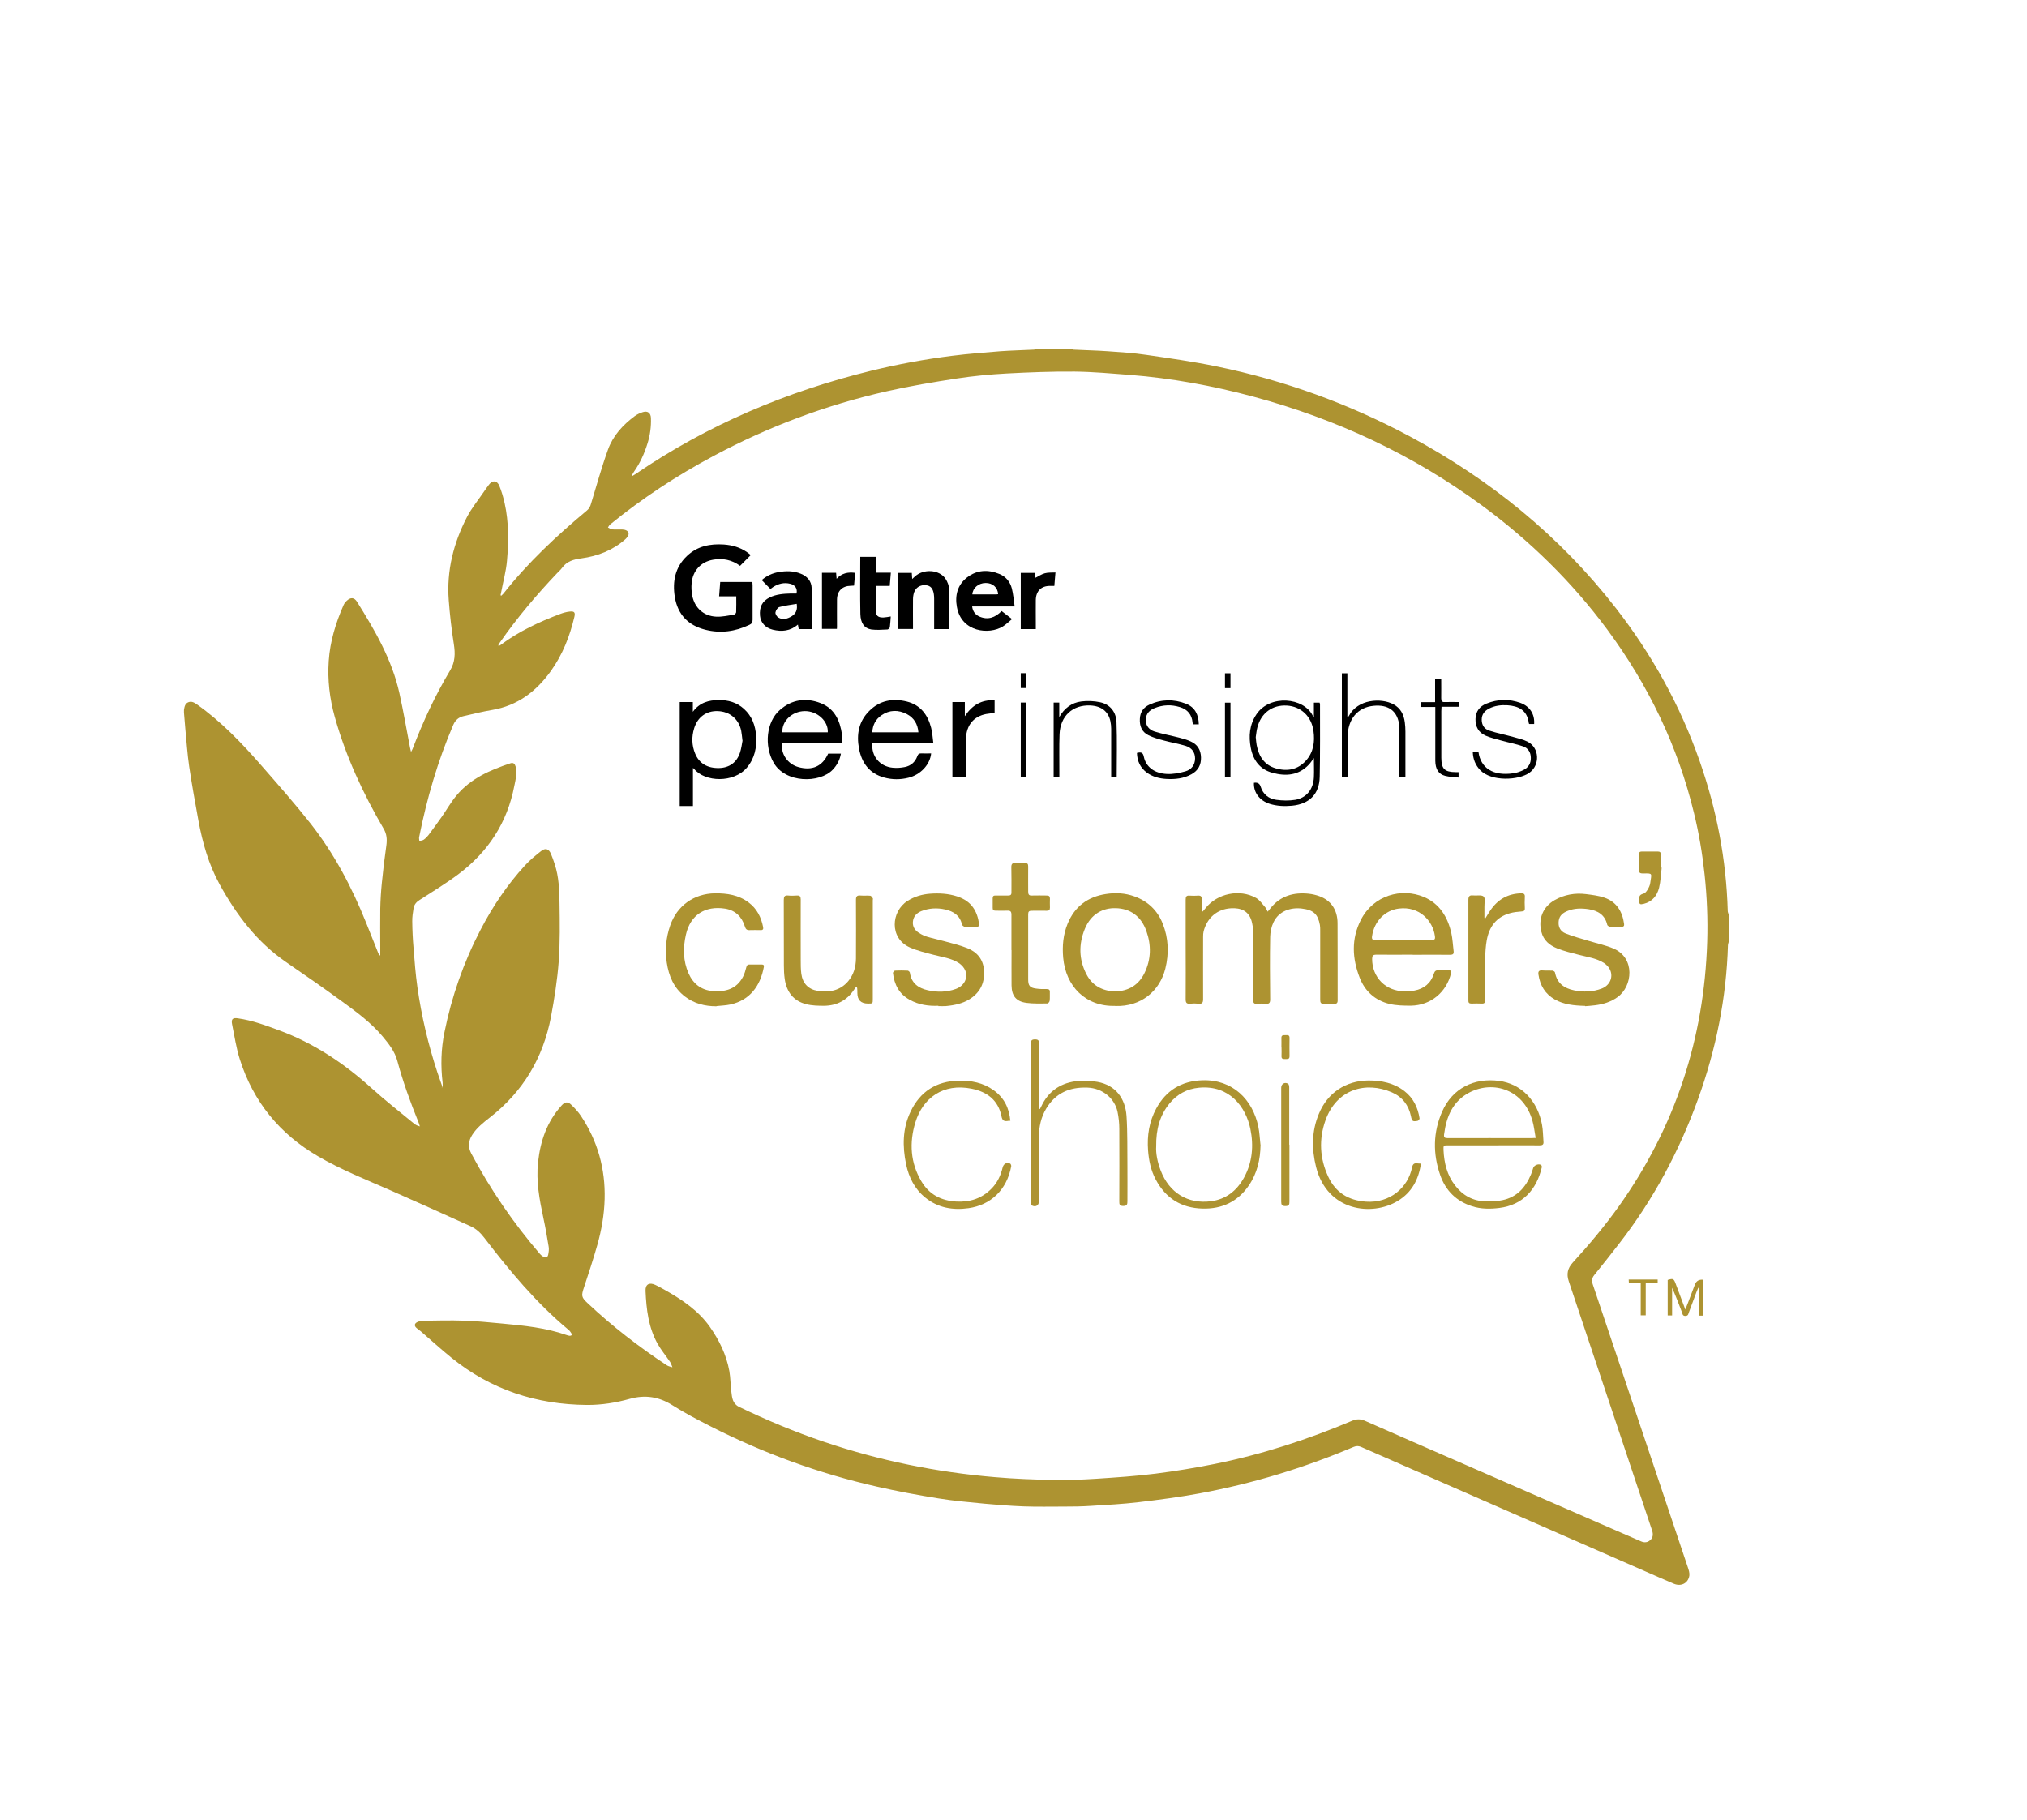 <svg xmlns="http://www.w3.org/2000/svg" id="a" viewBox="0 0 2021.9 1815.7"><defs><style>.b{fill:#ad9331;}</style></defs><path class="b" d="m1724.5,939.1c-.3,1.2-.8,2.4-.9,3.7-1.5,52.8-11.9,104-29.8,153.6-18.8,52.2-44.8,100.6-78.9,144.5-8.1,10.5-16.4,20.9-24.7,31.2-2.4,3-2.6,5.8-1.4,9.3,15.9,47.1,31.7,94.2,47.5,141.3,15.8,47,31.6,93.9,47.3,140.9.9,2.7,1.9,5.7,1.5,8.3-1.2,7.6-8.2,11.1-15.4,8.1-9.5-4-18.9-8.2-28.3-12.3-66.7-29.2-133.4-58.4-200.1-87.6-27.7-12.1-55.4-24.2-83.1-36.4-2.6-1.2-5-1.5-7.8-.3-49.6,21-100.8,36.6-153.7,46.4-20.1,3.7-40.5,6.4-60.9,8.8-15.9,1.9-31.9,2.7-47.8,3.7-8.8.6-17.7.7-26.5.7-13.5,0-27,.3-40.5-.2-13-.5-26-1.5-38.9-2.7-15.4-1.5-30.9-2.8-46.2-5.3-20.5-3.3-40.9-7.1-61.1-11.7-58.2-13.2-113.8-33.5-166.9-60.6-12.7-6.5-25.3-13.1-37.3-20.7-13.5-8.5-27.2-10.5-42.4-6.3-13.9,3.9-28.2,6.2-42.7,6.1-50.5-.4-95.9-15.2-135.3-47.2-10.4-8.4-20.3-17.5-30.4-26.2-1.3-1.1-2.7-2-4-3.1-2.9-2.3-2.6-4.8.7-6.3,1.4-.6,3-1.2,4.5-1.2,14.1-.2,28.2-.6,42.2-.1,12.6.4,25.2,1.8,37.8,2.9,21.7,2,43.5,4.2,64.3,11.5.9.3,1.8.6,2.8.7,2,.1,2.7-.9,1.7-2.7-.8-1.3-1.8-2.6-3-3.5-32-26.7-58.4-58.5-83.6-91.4-3.8-5-8.1-9.1-13.8-11.7-26.3-11.9-52.7-23.8-79.2-35.5-24.6-10.8-49.7-20.7-73-34.3-38.3-22.3-64.6-54.5-78-96.8-3.6-11.3-5.3-23.2-7.7-34.9-1-5.1.6-6.7,5.8-5.9,14.3,2,27.7,7,41.2,12,34.8,12.9,65,33.1,92.4,57.9,13.6,12.3,28,23.5,42.2,35.2,1.5,1.2,3.3,2.1,5.7,2.7-.5-1.5-.9-3.1-1.5-4.5-8.1-19.9-15.4-40.1-21-60.9-2.5-9.4-8.5-17-14.7-24.4-11.5-13.7-25.8-24.2-40.1-34.6-18.4-13.5-37.2-26.5-56-39.4-29.1-20-49.7-47.2-66.5-77.8-11-20-17-41.5-21.1-63.6-3.3-17.9-6.5-35.9-9.2-53.9-1.8-12.3-2.6-24.7-3.8-37-.5-5.6-.9-11.2-1.4-16.8,0-.8,0-1.7,0-2.5.5-3.1,1-6.4,4.3-7.7,3.2-1.3,5.9.2,8.6,2.1,24.2,17.1,44.6,38.4,64,60.6,16.8,19.2,33.6,38.3,49.4,58.3,23.6,30.1,41.3,63.7,55.5,99.2,4.1,10.1,8,20.2,12.1,30.3.3.8.8,1.6,1.9,2.2,0-2.8,0-5.5,0-8.3,0-12.8-.2-25.5,0-38.3.2-8.7.7-17.4,1.6-26.1,1.2-12.4,2.7-24.9,4.5-37.3.8-5.9.4-11.2-2.7-16.5-20.6-35.3-37.8-72.2-48.8-111.7-5.1-18.2-7.3-36.8-6-55.7,1.3-19.5,7-38,14.8-55.8.7-1.6,1.9-3.1,3.2-4.3,3.9-3.6,7.4-3.4,10.2,1,17.9,28.6,34.9,57.8,42.3,91.2,4,18,7.1,36.3,10.6,54.4.2,1.1.5,2.2,1,4.2.8-1.6,1.3-2.3,1.6-3.1,10.3-27.1,22.5-53.3,37.4-78.2,5-8.3,5.2-16.8,3.7-26.2-2.3-14.6-4-29.3-5.1-44-2.2-29.3,4.8-56.9,18.2-82.8,4.6-8.9,11.2-16.9,16.9-25.3,1.5-2.3,3.2-4.5,4.8-6.7,3.5-4.9,8.3-4.8,10.6.9,2.3,5.6,4,11.5,5.3,17.4,4.2,19,4,38.2,2.3,57.4-.9,10.4-3.8,20.6-5.7,30.9-.2,1.1-.4,2.3-.7,3.4.2.2.5.3.7.5.8-.8,1.6-1.4,2.3-2.3,24.4-30.9,52.9-57.5,83-82.6,2.4-2,3.5-4.2,4.3-7.1,5.5-18,10.5-36.2,16.9-53.9,5-13.8,14.8-24.5,26.5-33.2,2.4-1.8,5.4-3.2,8.3-4.1,4.7-1.5,7.8.9,8,5.8.3,8.7-.8,17.1-3.4,25.4-3.1,10-7.3,19.4-13.4,28.1-.7,1-1.2,2-1.8,3.1,0,.2,0,.4.1,1.3,1.1-.7,2.1-1.2,3-1.8,72-49.2,151-82.5,235.4-103.2,26.7-6.5,53.6-11.5,80.9-14.9,15.8-2,31.8-3.2,47.7-4.5,11.1-.8,22.2-1,33.3-1.6,1.1,0,2.2-.6,3.3-.9,11.2,0,22.5,0,33.7,0,1,.3,1.9.8,2.9.9,11.3.6,22.7.8,34,1.6,12.8.9,25.7,1.7,38.4,3.6,23.6,3.4,47.2,6.8,70.5,11.6,67.4,13.9,131.6,37.2,192.3,69.7,80.2,43,149.5,99.2,205.5,171.2,36,46.3,64.2,97,83.6,152.5,17,48.5,26.7,98.5,28.1,149.9,0,1.1.6,2.2.9,3.3v26.6Zm-1284.1,145.7c.4,0,.8-.1,1.1-.2,0-1.5.2-3,0-4.5-2-16.8-1.6-33.5,1.8-50.2,7.2-35.7,19.1-69.8,35.9-102.1,12.1-23.3,26.7-45.1,44.5-64.5,4.8-5.2,10.4-9.9,16.1-14.3,4.2-3.3,7.6-2.2,9.7,2.7,1.5,3.4,2.6,6.9,3.8,10.4,4.2,12.7,4.6,25.9,4.8,38.9.3,19.4.6,38.8-.8,58.1-1.4,18.5-4.3,37-7.7,55.2-7.8,41-27.9,74.8-61.1,100.6-6.5,5.1-13,10.2-17.5,17.3-3.8,6-4.4,12.1-.9,18.6,19.1,36,42,69.3,68.5,100.2.9,1.1,2.1,2,3.3,2.7,2.4,1.4,4.3.8,4.9-2,.5-2.5.9-5.3.5-7.8-1.6-9.6-3.2-19.3-5.3-28.8-3.9-18.4-7.4-36.7-5.3-55.7,2.3-21.2,8.9-40.5,23.5-56.6,3.3-3.7,6.2-4.1,9.7-.6,3.5,3.4,6.9,7,9.6,11.1,16.7,25.1,24.4,52.8,23.6,82.9-.4,15.6-3.1,30.9-7.3,45.8-4,14.1-8.6,28.1-13.2,42-2.9,8.7-2.9,10.1,3.8,16.3,24.4,22.9,50.8,43.3,78.7,61.7,1.6,1.1,3.7,1.4,5.6,2-.8-1.9-1.3-3.9-2.5-5.6-4-5.9-8.7-11.5-12.2-17.7-9.2-16.4-11.3-34.5-12.1-52.9-.3-6.5,3.7-8.8,9.7-6,3.9,1.8,7.6,4,11.4,6.1,16.4,9.4,31.9,20,43,35.7,9.4,13.4,16.6,28,19.5,44.2,1.2,6.8,1.1,13.8,2,20.6.7,5.9,1.1,11.8,7.7,15.1,27.6,13.3,55.8,25.1,84.8,34.9,55.3,18.7,112.1,30.3,170.3,35.2,19.4,1.7,38.9,2.4,58.3,2.8,14.3.3,28.7-.3,43-1.2,19.7-1.3,39.5-2.6,59.2-5.1,19.6-2.5,39.2-5.7,58.6-9.6,47.3-9.5,93-24.4,137.5-43.2,4.3-1.8,8.1-1.8,12.4,0,15.3,6.8,30.6,13.5,46,20.2,63.3,27.6,126.6,55.3,189.9,82.9,13.3,5.8,26.5,11.6,39.8,17.3,3.2,1.4,6.3,1.2,9-1.2,2.8-2.4,3.1-5.5,2.2-8.9-.2-.8-.5-1.6-.8-2.4-27.5-82.4-55-164.7-82.6-247.1-2.4-7.1-1.1-12.9,3.9-18.4,16.5-18,32.1-36.7,46.3-56.6,56-78.9,84.9-166.9,87.9-263.5.7-22.5-.2-44.9-2.6-67.3-2.2-20.5-5.6-40.9-10.5-60.9-16.2-67.3-45.8-128.3-86.9-183.8-35.1-47.3-76.8-88.1-124.2-123-69.2-51-145.7-86.6-228.5-108.9-40.4-10.9-81.4-18.4-123.1-21.7-18.3-1.4-36.7-3.1-55-3.3-22.7-.2-45.4.7-68,1.9-16.6.9-33.3,2.5-49.8,5-23.3,3.6-46.6,7.5-69.6,12.7-60.7,13.7-118.5,35.4-173.4,64.8-36.4,19.5-70.7,42-102.7,68.1-.9.8-1.5,2-2.2,3,1.3.6,2.6,1.7,3.9,1.9,3.3.3,6.7,0,10,.1,3,.1,6.3.9,6.7,4.1.2,1.7-1.7,4.3-3.3,5.7-12.5,11-27.4,16.8-43.7,19-7.7,1-14.7,2.9-19.5,9.7-1.4,1.9-3.3,3.5-4.9,5.2-20.6,21.7-39.9,44.5-57,69.1-.7.9-1.1,2-1.7,3,1.2.2,1.7,0,2.2-.4,18.3-13.7,38.7-23.2,59.9-31.2,3-1.1,6.2-2,9.3-2.3,4.6-.5,5.7.9,4.6,5.4-4.6,19.4-11.7,37.5-23.4,53.9-14.7,20.5-33.3,34.6-58.7,38.9-9.5,1.6-18.9,3.9-28.3,6.1-4.9,1.1-8.3,3.9-10.4,8.8-15.5,36-26.3,73.4-34,111.8-.3,1.3.1,2.6.2,4,1.5-.4,3.3-.5,4.5-1.4,1.7-1.2,3.3-2.8,4.6-4.5,4.5-6,8.9-12.1,13.3-18.3,5-7.2,9.3-14.9,14.9-21.5,14-16.8,33.4-25.1,53.5-31.8,3.1-1,4.4.5,5.2,3.2,1.8,6.6,0,13-1.3,19.4-7,36.6-26.1,65.7-55.6,87.9-12.5,9.4-26,17.5-39.1,26-3.2,2-5.2,4.6-5.8,8.2-.7,4.3-1.4,8.8-1.3,13.1.1,8.8.5,17.7,1.3,26.5,1,13,2,25.9,3.8,38.8,4.1,29,10.8,57.4,20,85.3,1.6,4.8,3.3,9.6,5,14.4Z"></path><path class="b" d="m1667.9,1312.3h-4.4c0-11.9,0-23.7,0-35.4,5.3-1.7,6.1-1.3,7.9,3.6,3.1,8.4,6.3,16.7,9.7,25.9,1.1-2.8,2-5,2.8-7.1,2.3-5.9,4.5-11.8,6.7-17.7q2.1-5.6,8.4-4.9v35.8h-4.1v-27.6c-.3,0-.6-.1-.9-.2-.6,1.4-1.2,2.9-1.8,4.3-2.5,6.6-4.9,13.2-7.4,19.8-.7,1.7-.6,4-3.7,4-2.9,0-2.8-2.2-3.4-3.8-3.1-8.1-6.2-16.3-9.8-24.3v27.9Z"></path><path class="b" d="m1653.5,1276.5v3.6h-11.9v32.1h-5v-32.1h-11.8c0-1.3-.1-2.3-.2-3.6h28.8Z"></path><path class="b" d="m1199.8,909.3c.9-1.1,1.9-2.3,2.8-3.4,11.7-14.6,33.9-19.3,50.3-10.1,3.7,2.1,6.4,6.2,9.3,9.5.9,1,1.3,2.5,2.3,4.2,1.1-1.4,1.9-2.3,2.7-3.3,9.9-12.5,23.2-16.2,38.3-14.6,3.5.4,7.1,1.2,10.4,2.4,11.7,4.2,18.2,13.6,18.3,26.8.2,25.7,0,51.4.1,77.2,0,2.7-1,3.6-3.6,3.4-3.3-.2-6.7-.2-10,0-3.1.2-3.8-1.1-3.8-4,0-23,0-45.9,0-68.9,0-1.9,0-3.9-.3-5.7-2-10.7-6.2-15-18-16.4-11.2-1.4-23,2.5-28.3,13.7-2.1,4.4-3.2,9.6-3.3,14.5-.4,20.8-.2,41.6,0,62.4,0,3.5-1,4.7-4.5,4.4-3-.3-6-.2-9,0-2.5.1-3.4-.8-3.3-3.3.1-7.9,0-15.8,0-23.7,0-14,0-28,0-42,0-3.8-.4-7.6-1.2-11.4-2.5-12.4-11.4-15.5-21.1-14.9-13.9.8-23.8,9.6-27.3,23-.4,1.7-.5,3.5-.5,5.3,0,20.8-.1,41.6,0,62.4,0,3.7-1.1,4.9-4.7,4.5-2.7-.3-5.5-.3-8.2,0-3.4.3-4.5-.8-4.5-4.3.2-17.8,0-35.6,0-53.5s0-30.6,0-45.9c0-3.1.7-4.4,4-4.1,2.7.2,5.5.2,8.2,0,2.8-.2,3.9.7,3.8,3.6-.2,3.9,0,7.8,0,11.8.4.2.8.3,1.2.5Z"></path><path class="b" d="m1409.1,952.4c-12.1,0-24.2.1-36.2,0-3.4,0-4.2,1.1-4.2,4.3,0,18.4,13.7,32.2,32.2,32.2,3.3,0,6.7-.1,10-.7,9.7-1.8,16.4-7.4,19.4-16.9.8-2.5,2-3.5,4.6-3.3,3.3.2,6.7,0,10,0,2.1,0,3.1.4,2.5,2.9-4.5,19-20.3,32.1-40,32.4-7.2,0-14.7-.1-21.6-1.8-14.1-3.5-24.2-12.5-29.5-26.1-7.5-19.2-8.5-38.7,1.1-57.6,12.5-24.7,40.7-32.4,63-22.9,15.6,6.6,23.7,20,27.3,36,1.3,5.9,1.5,12,2.3,18.1.3,2.7-.8,3.5-3.5,3.5-12.4-.1-24.9,0-37.3,0Zm-9-14.6c9.3,0,18.6,0,27.9,0,3,0,3.8-.8,3.3-4-2-15-15.3-30-36-27.4-13.7,1.7-24.6,12.6-26.7,27.7-.4,2.6.4,3.9,3.4,3.8,9.3-.2,18.6,0,27.9,0Z"></path><path class="b" d="m1112.4,1003.5c-29.5.9-49.4-19.6-51.9-48.2-1-11.7,0-22.9,4.4-33.7,7-17.1,19.9-26.9,38.2-29.7,9.6-1.5,19.1-1,28.3,2.3,13.5,4.8,23.1,13.9,28.4,27.2,5.8,14.6,6.4,29.7,2.6,45-5.6,22.1-24,38.1-50,37.2Zm0-14.4c13.2-.4,23.4-6.3,29.3-18.5,6.6-13.6,6.8-27.8,1.8-41.8-5.2-14.7-16-22.5-30.7-22.8-12.3-.3-24.4,5.4-30.7,20.7-6.2,15.1-6,30.4,1.5,45,5.8,11.4,15.7,16.9,28.8,17.4Z"></path><path class="b" d="m936.1,1003.4c-10.1.4-19.8-1-28.7-6-10.6-5.8-15.4-15.3-16.7-26.8,0-.7,1.3-2.3,2.1-2.3,4.2-.2,8.4-.2,12.5,0,.8,0,2.2,1.2,2.3,2.1,1.5,10.5,8.5,15.4,17.9,17.5,9.3,2.1,18.8,2,27.9-1.3,8.3-3,12.5-10.9,9.4-18.5-1.2-2.9-3.7-5.6-6.3-7.3-7.7-5-16.7-6-25.4-8.3-7.9-2.1-16-4-23.5-7.3-20.7-9.2-18.8-36-2.4-46.4,6.8-4.3,14.4-6.6,22.3-7.2,9.2-.7,18.4-.2,27.3,2.7,14.4,4.7,19.9,14.7,21.8,27.1.3,2.2-.4,3.3-2.9,3.3-3.7-.1-7.4.1-11.1-.1-1.1,0-2.8-1.3-3-2.2-2-9.1-8.4-13.2-16.8-15.1-8.1-1.8-16.1-1.4-23.9,1.7-4.7,1.9-7.9,5.4-8.3,10.7-.4,5.1,2.3,8.7,6.4,11.2,2.4,1.5,5.1,2.8,7.8,3.6,5.7,1.7,11.6,2.9,17.3,4.5,7.6,2.1,15.3,3.9,22.6,6.8,9.7,3.8,15.9,11,16.8,21.7,1,12-3.1,21.8-13.4,28.7-7.5,5-16,6.7-24.7,7.5-2.5.2-5,0-7.5,0Z"></path><path class="b" d="m1581.1,1003.5c-11.5-.3-21.3-1.4-30.2-6.4-9.7-5.5-14.7-14.1-16.3-24.8-.5-3,.4-4.5,3.8-4.2,3.3.3,6.7,0,10,.2,1,0,2.6,1.1,2.7,1.9,2,10.7,9.2,15.8,19.1,17.8,9.3,1.9,18.6,1.6,27.5-1.8,7.8-3,11.6-10.9,8.5-18.3-1.1-2.8-3.6-5.4-6.1-7.1-7.6-4.9-16.5-6-25-8.2-7.4-1.9-14.9-3.7-21.9-6.5-7.5-3-13.6-8-15.7-16.5-3.3-12.9,1.6-25,13.2-31.6,9.7-5.5,20.4-7.4,31.4-6,6.1.8,12.4,1.5,18.2,3.5,12.3,4.2,18,13.9,19.7,26.2.3,1.9-.4,2.9-2.5,2.9-3.8,0-7.7.1-11.5-.1-1,0-2.7-1.1-2.8-1.9-2.3-10.1-9.6-14.2-18.8-15.6-7-1-14.1-1-20.8,1.8-4.5,1.8-8.1,4.5-8.8,9.8-.8,5.9,1.6,10.5,6.8,12.6,7.7,3.1,15.8,5.2,23.7,7.6,8.1,2.5,16.5,4.2,24.2,7.5,21.7,9.3,19.2,37.6,3.9,48.5-6.7,4.8-14.3,7.1-22.3,8.1-3.8.5-7.6.7-9.9.9Z"></path><path class="b" d="m854,984.4c-.8,1.2-1.6,2.2-2.3,3.2-7,10.4-17,15.6-29.4,15.8-6,0-12.3-.1-18.1-1.6-12.9-3.2-19.7-12.5-21.5-25.4-.6-4.4-.8-8.8-.8-13.2,0-21.8,0-43.5-.1-65.3,0-3.4.8-4.9,4.4-4.5,2.8.3,5.8.2,8.6,0,3-.2,3.9.9,3.9,3.9-.1,20.1,0,40.2,0,60.3,0,4.6,0,9.3.6,13.9,1.3,9.5,7,15.5,16.4,17,11.5,1.8,22.3-.2,30.3-9.6,5.5-6.5,7.7-14.3,7.8-22.6.1-19.5.1-39,0-58.5,0-3.5,1-4.7,4.5-4.4,3.2.3,6.5-.1,9.7.2.9,0,1.9,1.5,2.6,2.5.3.5,0,1.4,0,2.1,0,32.8,0,65.6,0,98.3,0,4.7,0,4.7-4.7,4.7q-10.7,0-10.7-10.6c0-1.7,0-3.3-.2-5,0-.3-.4-.5-.9-1.2Z"></path><path class="b" d="m714.7,1003.9c-11.6,0-22.4-2.7-31.7-9.9-11-8.5-15.9-20.4-17.9-33.6-1.9-12.6-.8-25,3.4-37.1,6.8-19.8,23.8-31.8,44.6-32.1,12.1-.1,23.6,1.6,33.6,9.1,8.3,6.2,12.6,14.8,14.5,24.7.4,1.9-.3,3-2.4,2.9-3.6,0-7.2-.2-10.8,0-2.9.2-4.2-.8-5-3.6-3-9.7-9.4-16.1-19.6-17.8-20.1-3.2-34.8,6.3-39.2,25.9-3,13.1-2.9,26.1,2.6,38.6,4.6,10.4,12.6,16.8,24.2,17.7,12.6,1,23.7-2,30.1-14.2,1.6-3,2.5-6.5,3.4-9.8.5-1.8,1.3-2.6,3.2-2.5,3.9.1,7.9,0,11.8,0,1.7,0,2.8.3,2.4,2.5-3.4,18.5-13.7,33.1-33.3,37.4-4.5,1-9.2,1.1-13.8,1.6Z"></path><path d="m749,553.6c-3.7,3.7-7.2,7.2-10.8,10.9-8-5.9-17.1-7.9-27-6.1-12.1,2.1-20.2,11-21.3,23.3-.4,4.1-.2,8.4.6,12.5,2.4,12.3,11.4,20.4,23.9,21,5.8.3,11.8-1.1,17.7-2,.9-.1,2.2-1.6,2.2-2.5.2-5.1.1-10.2.1-15.8h-17.1c.4-5,.8-9.6,1.1-14.3h32.1c0,1.3.2,2.4.2,3.6,0,11.4,0,22.7,0,34.1,0,2.7-.9,4-3.3,5.1-14.1,6.7-28.8,8.7-44,4.8-16.9-4.3-27.4-15.1-30.3-32.6-2.5-15.6.3-29.9,12.3-41.1,10.3-9.7,22.9-12.2,36.6-11.3,8.4.6,16.2,2.8,23.2,7.7,1.3.9,2.6,2,3.6,2.8Z"></path><path class="b" d="m1489.7,1142.6c-15.1,0-30.2,0-45.2,0-4.6,0-4.8,0-4.6,4.8.6,12.8,3.5,24.9,11.5,35.2,7.7,10,17.9,15.7,30.7,15.9,5.5,0,11.2,0,16.6-1.2,14.4-3,23.1-12.7,28.5-25.8.9-2.1,1.5-4.3,2.2-6.4.9-2.7,5.3-4.5,7.8-2.9.6.4.9,1.7.7,2.4-5.2,22.3-19,37.6-42.5,40.5-9.1,1.1-18.2,1.1-26.9-1.7-15.8-5-26.5-15.6-31.9-31.1-7.4-21.2-7.2-42.6,1.9-63.3,10.3-23.4,31.8-33.9,56.7-30.7,22.5,2.9,38.6,20.2,42.9,43.5,1.1,5.6,1,11.4,1.5,17.1.3,2.8-.9,3.7-3.7,3.7-15.4-.1-30.9,0-46.3,0Zm42.1-7.5c-1.1-6.1-1.7-11.7-3.2-17-8.7-30.9-38.7-40.6-62.7-28.3-16.6,8.6-23.1,23.9-25.4,41.6-.5,3.4.5,4,3.7,4,27.7-.1,55.5,0,83.2,0,1.2,0,2.3-.1,4.4-.2Z"></path><path d="m691.2,766.1c0,6.8,0,13,0,19.2s0,12.4,0,18.8h-13.2v-103.7h13.1v9.7c6.8-9.3,15.9-11.6,25.7-11.7,9.5-.1,18.2,2.3,25.4,8.9,7.9,7.2,11.3,16.5,12,26.8.8,11.5-1.4,22.4-9.1,31.6-13.2,15.7-42,14.6-52.7,1.4-.2-.3-.5-.4-1.3-1Zm49.4-27.3c-.5-3.8-.7-7-1.3-10-2.6-11.7-11.5-19-23.4-19.4-11.3-.4-20.1,6-23.5,17.2-2.6,8.5-2.4,17,1,25.2,4,9.8,12.2,14.7,24,14.4,10.2-.3,17.6-5.6,20.8-15.6,1.3-4,1.8-8.3,2.5-11.9Z"></path><path class="b" d="m1008.9,947.8c0-11.7,0-23.4,0-35.2,0-3.1-.9-4.3-4.1-4.1-3.9.2-7.9,0-11.8,0-2,0-2.8-.7-2.8-2.7,0-3.2,0-6.5,0-9.7,0-2,.8-2.8,2.8-2.7,4.2,0,8.4,0,12.6,0,2.5,0,3.4-.8,3.3-3.3,0-8.3.1-16.5-.1-24.8-.1-3.6,1.2-4.6,4.5-4.3,3,.3,6,.2,9,0,2.6-.1,3.3.9,3.3,3.4-.1,8.4,0,16.7,0,25.1,0,2.9.8,4.1,3.8,3.9,4.9-.2,9.8,0,14.7,0,2.3,0,3.2.8,3.2,3.1-.1,3-.1,6,0,9,0,2.4-.9,3.1-3.2,3.1-5-.1-10.1,0-15.1,0-2.4,0-3.4.8-3.4,3.3,0,21.8,0,43.5,0,65.3,0,6.2,1.8,8.2,7.8,9,3.4.5,6.9.6,10.4.5,2.4,0,3.6.6,3.4,3.2-.1,2.9.2,5.8-.2,8.6-.1,1-1.5,2.6-2.3,2.6-6.9,0-13.9.3-20.7-.6-10.3-1.3-14.9-6.9-15-17.5-.1-11.7,0-23.4,0-35.2h0Z"></path><path class="b" d="m1037.3,1106.4c.5-.9,1-1.8,1.4-2.7,6.6-14.2,18-22.6,33.3-24.9,7.4-1.1,15.3-.8,22.7.5,18.4,3.3,27.8,16.8,29,34,1.1,16.7.7,33.4.9,50.2.1,11.6,0,23.2,0,34.8,0,3.1-.3,4.8-4.2,4.8-3.8,0-3.9-1.7-3.9-4.6,0-24,.2-48.1,0-72.1,0-5.8-.6-11.7-1.8-17.4-2.7-12.5-14.1-23.4-30.1-24-17.9-.6-31.7,5.5-41,20.9-5.1,8.5-7.2,17.9-7.3,27.7-.1,21.7,0,43.3,0,65,0,3.9-3.2,5.9-6.8,4.1-.5-.3-1-1-1.1-1.6-.2-.7-.1-1.4-.1-2.1,0-52.6,0-105.3,0-157.9,0-3.1.8-4.1,4-4.2,3.4,0,4.2,1.1,4.2,4.4-.1,20.2,0,40.4,0,60.7,0,1.4,0,2.8,0,4.2l1,.3Z"></path><path class="b" d="m1257.4,1142c-.2,14.8-3.4,28.6-11.8,40.8-11,16-26.6,23.4-46,22.9-21.2-.5-36.9-10.3-46.8-29.1-4.8-9-6.8-18.7-7.6-28.9-1.1-14.8,1.1-28.9,8.2-41.9,9.8-18.1,25.2-27.4,45.9-28.1,30.3-1,50.3,19.3,55.9,46.4,1.2,5.8,1.4,11.8,2.1,17.7Zm-104.1,1.4c-.5,7.4,1.3,16,4.5,24.4,8.5,22.1,27,33.6,50.1,30.6,14.9-1.9,25.7-10.4,32.9-23.4,8.5-15.4,9.9-32,6.4-49-4.5-21.6-20.7-43.7-51.1-40.9-12.1,1.1-21.9,6.5-29.5,15.7-9.7,11.9-13.5,25.8-13.3,42.6Z"></path><path d="m870.2,741.5c-1.3,12.8,7.4,23.2,20.3,24.4,4,.4,8.2.1,12.1-.7,6-1.2,10.3-5,12.4-10.8.8-2.2,1.9-2.9,4.1-2.8,3.2.2,6.4,0,9.7,0-1.1,11.2-10.5,21.3-22.7,24.3-8,2-16.1,2-24.1-.2-14.8-4-22.5-14.6-25.2-29.1-2.6-14.1-.2-27,10.3-37.4,10.5-10.5,23.5-12.8,37.5-9.3,13.6,3.4,20.9,13.3,24.2,26.2,1.2,4.8,1.5,9.8,2.2,15.3h-60.7Zm45.9-10.9c-.7-8.4-4.5-14.5-11.5-18.2-8.6-4.5-17.4-4.3-25.4,1.2-5.7,3.9-8.8,9.7-9.1,17h46.1Z"></path><path d="m839.9,741.6h-59.8c-1.4,10.6,5.6,20.6,16.1,23.6,13.9,3.9,24.1-.6,29.9-13.4h12.7c-1.1,6.4-3.9,11.6-8.2,16.1-13,13.6-47.1,13.6-58.9-7-9.7-16.9-7.3-40.9,6.2-52.6,12-10.5,25.9-12.5,40.5-6.9,14.1,5.4,19.5,17.5,21.5,31.5.3,2.2.3,4.5.3,6.8,0,.6-.2,1.1-.3,2Zm-14.2-11c.6-11.2-10.4-21.3-22.9-21.2-12.6.1-23.1,9.9-22.4,21.2h45.4Z"></path><path class="b" d="m1481.8,915.9c1.5-2.4,2.9-4.9,4.5-7.2,7.4-11.2,17.6-17.2,31.1-17.5,2.9,0,3.8,1,3.6,3.7-.2,3.7-.2,7.4,0,11.1.1,2.5-.9,3.2-3.4,3.3-3.9.3-7.9.7-11.6,1.8-13.6,3.8-20.6,13.6-23,27-1,5.7-1.4,11.6-1.5,17.4-.2,14-.1,28,0,42,0,2.8-.8,3.9-3.7,3.7-3.3-.2-6.7-.1-10,0-2.4,0-3.2-.9-3.1-3.2,0-5,0-10,0-15.1,0-28.3,0-56.7,0-85,0-3.6,1-5,4.6-4.6,3.6.4,8.5-.8,10.6,1.1,1.9,1.7.7,6.7.8,10.3,0,3.7,0,7.3,0,11,.3,0,.7.1,1,.2Z"></path><path class="b" d="m1417.4,1160.7c-2.3,16-9.2,28.9-23,37.3-25.7,15.7-70.4,10.6-81.6-33.7-4.5-17.9-4.5-35.7,2.7-53,8.6-21.1,27-33.3,49.7-33.4,13,0,25.2,2.5,35.7,10.6,8.9,6.9,13.4,16.3,15.1,27.2.1.7-1.1,2.3-2,2.5-5,.9-5.6.3-6.6-4.7-2.3-11-8.6-19.2-18.9-23.7-26.3-11.5-55.3-3-66.3,27.7-6.8,19-5.8,38.2,2.7,56.4,7.3,15.7,20.1,23.7,37.7,24.9,23.8,1.6,41.8-13.9,45.9-34.1.7-3.5,2.2-4.6,5.5-4.1,1,.2,2.1.1,3.5.2Z"></path><path class="b" d="m1007.9,1118.1c-1.4,0-2.1,0-2.8.2-3.5.5-5.3-.4-6.1-4.5-3.2-16.2-14.3-24.6-29.8-27.7-28.3-5.7-48.7,9.1-56.2,33.8-6.1,20.1-4.9,40.1,6,58.5,7.7,13.1,19.7,19.5,35,20.3,13.9.7,25.6-3.2,35.3-13.2,5.6-5.8,8.9-12.9,10.8-20.7.9-3.8,4-5.6,7.5-4,.6.3,1.2,1.8,1.1,2.6-4.4,23.9-20.7,38.8-42.6,41.9-15.8,2.2-30.5-.3-43.2-10.6-10.6-8.6-16.3-20.1-19.1-33.2-3.7-17.9-3.6-35.7,4.5-52.6,9.5-19.9,25.6-30.3,47.8-30.8,12.6-.3,24.6,2,35,9.5,10.4,7.4,15.6,17.7,16.7,30.7Z"></path><path d="m1012.1,605h-42.4c.6,5,3.2,8.3,7.3,10.1,8.4,3.6,15.6,1.1,22.1-5.5,3.3,2.5,6.5,5,10.4,8-3.3,2.7-6,5.4-9.2,7.4-13.7,8.4-41.2,5.8-45.8-19.4-2.1-11.5.5-22.1,10.2-29.6,9.9-7.6,21-8,32.2-3.4,6.4,2.6,10.7,7.8,12.4,14.5,1.4,5.6,1.9,11.5,2.8,17.9Zm-16.5-12.2c-.3-6.7-5.5-11.3-12.4-11.2-7.2,0-13,5.1-13.3,11.4,8,0,16,0,23.9,0,.6,0,1.1-.1,1.7-.2Z"></path><path d="m809.7,627.6h-13c-.3-1.5-.5-2.8-.8-4.5-7.5,6.5-16.1,7.3-25.1,5.1-7.4-1.8-12.1-7.2-12.7-13.8-.8-8.9,2.2-14.7,9.5-18.3,6.7-3.3,14-3.8,21.3-4,1.9,0,3.8,0,5.6,0,1.1-4.8-1.3-8.5-6.2-9.7-6.2-1.6-11.8-.1-17.1,3.2-.9.6-1.7,1.3-2.7,2-2.8-2.9-5.6-5.7-8.7-8.9,4.8-4.2,10.5-6.9,16.9-8,7.5-1.3,15-1.3,22.2,1.7,6.3,2.6,10.5,7.4,10.7,14.1.5,13.6.1,27.2.1,41.2Zm-15-25.2c-6,1-11.7,1.7-17.3,3.2-1.7.5-3.6,3.3-3.9,5.3-.3,1.6,1.3,4.2,2.8,5.1,4.6,2.8,9.3,1.3,13.5-1.3,3.9-2.5,5.9-6.1,4.9-12.3Z"></path><path d="m946.8,627.6h-15v-4c0-8.7,0-17.5,0-26.2,0-1.5-.1-3.1-.3-4.6-.9-5.9-3.3-8.5-8-9-5.4-.5-10.1,2.2-11.8,7.4-.7,2.2-1,4.7-1,7-.1,8.4,0,16.7,0,25.1,0,1.3,0,2.6,0,4.2h-15.1v-56h13.9c.1,1.9.2,3.7.4,6.1,1-1,1.8-1.6,2.5-2.3,8.6-8.2,24.7-7.2,30.8,2.2,1.9,2.9,3.4,6.6,3.5,10,.4,13.2.2,26.5.2,40.2Z"></path><path d="m1251,780.9q5.1-.8,6.5,3.9c2.4,7.7,8.1,12.1,15.5,13.1,6.3.9,12.9,1,19.1,0,11.3-2,17.9-10.6,18.5-22.4.3-6.2,0-12.4,0-19.2-1.9,2.5-3.3,4.7-5.1,6.6-10.2,10.7-22.8,11.7-36.1,8.1-12.5-3.3-19.3-12.4-21.7-24.7-2.3-11.8-1.4-23.3,5.6-33.7,13.3-19.9,47.4-17.1,56.3,1.7.1.3.4.5,1,1.2v-14.5h5.7c.1.5.4,1.2.4,1.8,0,24,.2,48.1-.3,72.1-.3,17.2-10.2,27.2-27.6,28.9-7.5.7-15.1.4-22.4-1.9-10.1-3.3-16.1-11.4-15.6-21Zm1.6-45.5c.3,3.1.5,5.4.9,7.8,2.1,11.2,7.6,20,19,23.3,11.3,3.3,22,1.5,30.2-7.7,7.5-8.4,9-18.7,7.5-29.5-2-14.7-12.5-24.6-26.6-25.4-14.5-.8-25.7,7.4-29.4,21.9-.9,3.3-1.1,6.8-1.6,9.6Z"></path><path d="m873.4,571.3h15.2c-.4,4.7-.7,8.8-1.1,13.2h-14c0,4.2,0,8.1,0,12,0,4.1,0,8.1,0,12.2.1,5.5,2.2,7.5,7.8,7.3,2.3-.1,4.7-.6,7.2-1-.3,3.7-.4,7.2-.9,10.7-.1.9-1.6,2.3-2.4,2.3-5.3.2-10.8.7-16,0-7-1.1-10.8-6.3-11-15.5-.4-18.9-.1-37.8-.1-57h15.4v15.8Z"></path><path d="m963.2,775.3h-13.2v-74.9h12.4v14.1c7.1-10.8,16.4-16.6,29.7-15.9v12.7c-2.8.3-5.6.5-8.4,1-12.4,2.4-19.7,11-20.2,24.6-.4,11.3-.2,22.7-.2,34.1,0,1.3,0,2.6,0,4.2Z"></path><path d="m1344.2,775.3h-5.7v-103.6h5.5v43.6c.8-.4,1.2-.5,1.3-.7,8.7-17.3,32.5-18.5,44.6-12,7.2,3.8,10.4,10.3,11.4,18,.4,3.1.6,6.2.6,9.3,0,13.8,0,27.5,0,41.3s0,2.6,0,4.1h-6.1v-3.7c0-14.5,0-28.9,0-43.4,0-2.3,0-4.6-.4-6.8-2.2-12.5-11-18.6-25-17.3-16,1.4-26,13.2-26.1,30.8,0,12,0,23.9,0,35.9,0,1.4,0,2.9,0,4.7Z"></path><path d="m1530.5,722.3h-5c-.2-.3-.4-.4-.5-.6-1.5-13.8-11.1-17.4-21.2-18.1-6.4-.4-12.7.3-18.5,3.3-4.4,2.3-7.3,5.7-7.3,11,0,5.3,2.5,9.3,7.3,10.9,7.9,2.6,16.1,4.2,24.1,6.4,4.9,1.4,10.1,2.5,14.5,4.8,11.8,6.1,12.4,23.2,1.7,30.9-10.8,7.7-38,9-49.1-2.6-4.8-5-7.1-10.9-7.4-17.9h5.7c2.2,15.3,14,24.2,35,21,3.4-.5,6.7-1.7,9.8-3.2,4.9-2.4,7.5-6.5,7.4-12.1,0-5.5-2.7-9.8-7.7-11.5-7.3-2.5-15-3.9-22.4-6-5-1.4-10.2-2.6-15-4.7-7.1-3.1-10.3-9-10.1-16.7.2-7.5,4.2-12.6,11-15.3,11.2-4.5,22.6-4.8,34-.6,9.2,3.4,14.2,11.2,13.5,21Z"></path><path d="m1134.3,751.1c4.2-1.1,5.9-.2,6.7,4,2.1,9.8,10.3,16.3,22.6,17,6.3.4,12.8-.9,18.9-2.6,5.9-1.7,9.5-6.3,9.6-12.8,0-6.5-3.6-10.8-9.4-12.6-7.2-2.2-14.6-3.4-21.9-5.4-5.2-1.4-10.4-2.8-15.2-5.2-6.6-3.2-9-9.2-8.6-16.4.3-6.7,3.6-11.4,9.5-14.1,12-5.5,24.4-5.7,36.6-.9,8.9,3.5,12.5,10.9,12.7,20.5h-5.8c-.1-.5-.3-1-.4-1.6-.7-8.1-5-13.3-12.7-15.6-8.4-2.6-16.8-2.3-24.9.9-5.3,2.1-8.9,5.6-9.1,11.7-.1,6.1,3.4,10.1,8.8,11.8,8.1,2.5,16.4,4,24.6,6.1,3.9,1,7.9,2.1,11.5,3.8,6.8,3,10,8.6,10.2,15.9.2,7.5-2.9,13.2-9.5,16.8-7.8,4.3-16.3,5.2-25,4.7-7-.4-13.7-2.1-19.5-6.3-6.6-4.9-9.7-11.5-9.9-19.8Z"></path><path d="m1114,775.3h-5.6v-3.9c0-14.8,0-29.7,0-44.5,0-2.5-.3-5-.8-7.5-2.1-9.7-9.1-15.1-20-15.6-17.7-.8-30,10.6-30.7,28.7-.5,12.7-.1,25.4-.2,38,0,1.4,0,2.8,0,4.6h-5.7v-74.2h5.6v14.5c5-8.8,12.3-14.4,22-15.6,6.1-.8,12.7-.5,18.8.8,10.2,2.2,15.9,9.9,16.3,19.8.7,18.1.2,36.3.2,54.8Z"></path><path d="m1033.3,627.6h-15.1v-56.1h14c.3,1.7.5,3.5.7,4.9,3.1-1.6,6-3.6,9.3-4.5,3.2-.9,6.8-.6,10.6-.8-.4,4.7-.7,8.8-1.1,13.4-1.6,0-2.9,0-4.3,0-8.8,0-14,5.1-14.2,14-.1,7.6,0,15.3,0,23,0,1.9,0,3.8,0,6.1Z"></path><path d="m853,571.5c-.4,4.3-.7,8.4-1.1,12.7-1.3,0-2.3.2-3.3.2-8.4.1-13.6,5.2-13.7,13.7-.1,9.1,0,18.2,0,27.3,0,.6,0,1.2-.1,2h-14.9v-56h14.1c.2,1.8.3,3.5.5,6,5.2-5.6,11.3-6.9,18.6-5.9Z"></path><path class="b" d="m1286.2,1141.9c0,18.9,0,37.8,0,56.7,0,2.9-.2,4.6-4,4.6-3.4,0-4.2-1.2-4.2-4.4,0-37.9,0-75.8,0-113.7,0-3.8,3.6-6,6.9-3.9.8.5,1.1,2.5,1.1,3.7,0,16.7,0,33.5,0,50.2,0,2.3,0,4.5,0,6.8Z"></path><path class="b" d="m1657.5,865.6c-.8,6.7-1,13.6-2.6,20.1-2,7.9-6.8,13.9-15.3,16-3.9.9-4.4.5-4.6-3.3-.2-3.4.1-5.9,4.2-6.8,1.6-.4,3.1-2.2,4.1-3.8,1.3-2.1,2.5-4.5,2.8-6.9,1.2-9.6,3.1-9.8-7.3-9.5-2.9,0-4.1-.8-4-3.8.2-5,.1-10,0-15.1,0-2.1.8-3,2.9-3,5.3,0,10.5,0,15.8,0,2.3,0,3.2.8,3.2,3.2-.1,4.3,0,8.6,0,12.9.2,0,.5,0,.7,0Z"></path><path d="m1431.6,705.3h-14.4v-4.8h14.3v-23.3h6.1c0,6.6.1,13,0,19.4,0,2.9.8,4,3.8,3.8,4.5-.2,9,0,13.7,0v4.7h-17.2c0,1.8-.2,3-.2,4.3,0,15.3,0,30.6,0,45.9,0,.2,0,.5,0,.7.1,11.1,3.2,14.2,14.4,14.3.8,0,1.7,0,2.8,0v5.4c-4.5-.5-9.1-.6-13.4-1.7-6.6-1.7-9.7-6.8-9.8-14.9,0-16.5,0-33,0-49.5v-4.4Z"></path><path d="m1227.4,775.3h-5.5v-74.3h5.5v74.3Z"></path><path d="m1018.2,700.9h5.5v74.3h-5.5v-74.3Z"></path><path class="b" d="m1278.2,1044.6c0-3,.1-6,0-8.9-.2-3.2,1.9-3,4-3,2,0,4.2-.5,4.1,2.8-.1,6.1-.1,12.1,0,18.2,0,3.3-2.2,2.7-4.1,2.8-2.1,0-4.1.2-3.9-3,.2-3,0-6,0-8.9Z"></path><path d="m1227.4,686.5h-5.5v-14.8h5.5v14.8Z"></path><path d="m1018.2,671.6h5.5v14.8h-5.5v-14.8Z"></path></svg>